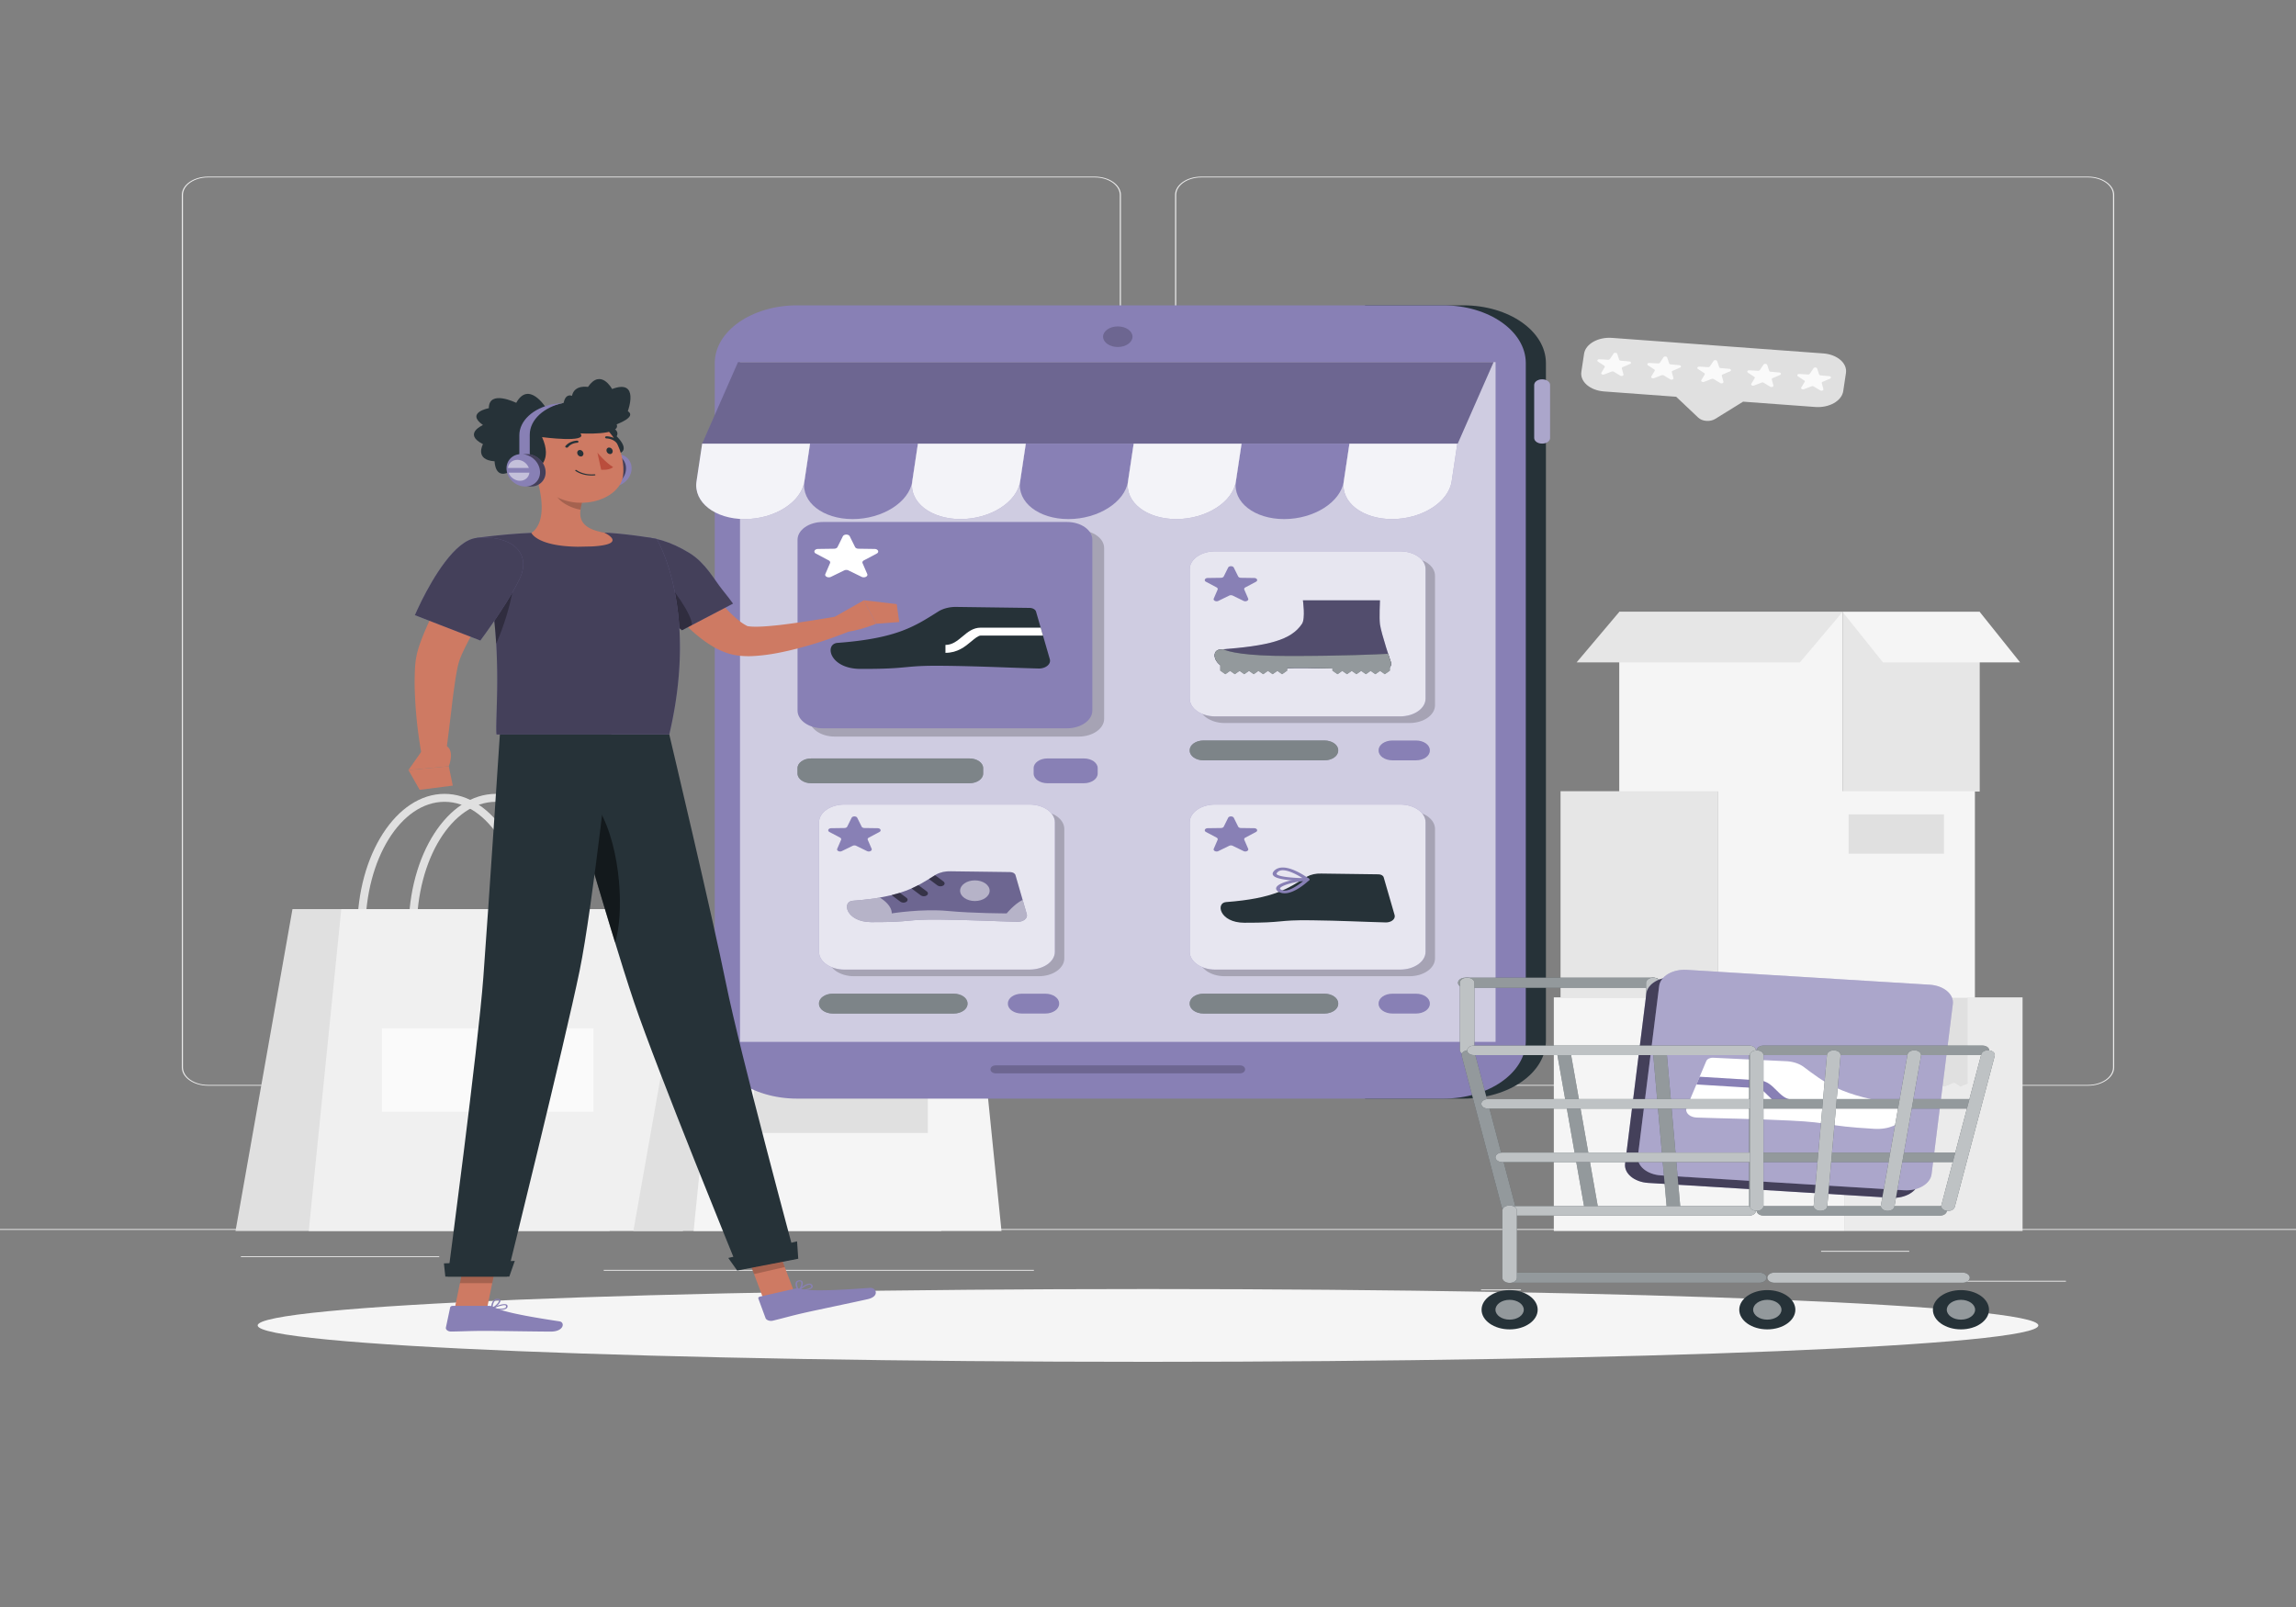 <svg xmlns="http://www.w3.org/2000/svg" width="500" height="350" fill="none"><rect width="100%" height="100%" fill="#808080" stroke="none"/><path fill="#EBEBEB" d="M449.901 278.946h-33.122v.181h33.122v-.181ZM331.22 280.846h-8.693v.181h8.693v-.181ZM415.778 272.445h-19.192v.182h19.192v-.182ZM95.652 273.622H52.459v.181h43.193v-.181ZM110.889 273.622h-6.333v.181h6.333v-.181ZM225.147 276.578h-93.676v.182h93.676v-.182ZM238.401 236.46H45.302c-3.147 0-5.708-1.793-5.708-3.996V42.462c0-2.203 2.561-3.996 5.708-3.996h193.099c3.146 0 5.707 1.793 5.707 3.996v190.002c0 2.203-2.561 3.996-5.707 3.996ZM45.302 38.642c-3.01 0-5.458 1.714-5.458 3.82v190.003c0 2.107 2.448 3.821 5.458 3.821h193.099c3.009 0 5.457-1.714 5.457-3.821V42.462c0-2.106-2.448-3.82-5.457-3.82H45.302ZM454.698 236.46H261.599c-3.146 0-5.707-1.793-5.707-3.996V42.462c0-2.203 2.561-3.996 5.707-3.996h193.099c3.148 0 5.708 1.793 5.708 3.996v190.002c0 2.203-2.561 3.996-5.708 3.996ZM261.599 38.642c-3.009 0-5.457 1.714-5.457 3.82v190.003c0 2.107 2.448 3.821 5.457 3.821h193.099c3.01 0 5.458-1.714 5.458-3.821V42.462c0-2.106-2.448-3.82-5.458-3.82H261.599ZM500 267.679H0v.181h500v-.181Z"/><path fill="#F5F5F5" d="M401.611 217.223h-63.237v50.884h63.237v-50.884Z"/><path fill="#EBEBEB" d="M440.454 217.223h-38.843v50.884h38.843v-50.884Z"/><path fill="#E0E0E0" d="M417.15 217.223v19.258l1.004-.734 1.774.892 1.554-.892 1.996.892 2.108-.892 1.332.892 1.547-.655v-18.761H417.15Z"/><path fill="#E0E0E0" d="M417.15 217.223v19.258l1.004-.734 1.774.892 1.554-.892 1.996.892 2.108-.892 1.332.892 1.547-.655v-18.761H417.15Z" opacity=".7"/><path fill="#F5F5F5" d="M401.254 133.27h-48.629v39.13h48.629v-39.13Z"/><path fill="#E6E6E6" d="M431.125 133.27h-29.871v39.13h29.871v-39.13ZM391.963 144.27h-48.629l9.291-11h48.629l-9.291 11Z"/><path fill="#F5F5F5" d="M410.055 144.27h29.87l-8.8-11h-29.871l8.801 11ZM374.178 217.301h55.899v-44.979h-55.899v44.979Z"/><path fill="#E6E6E6" d="M339.841 217.301h34.336v-44.979h-34.336v44.979Z"/><path fill="#E0E0E0" d="M423.334 177.376h-20.767v8.561h20.767v-8.561ZM397.06 76.974l-46.004-3.384c-3.045-.224-5.772 1.322-6.092 3.453l-.593 3.948c-.32 2.131 1.889 4.04 4.933 4.264l15.716 1.157 4.816 4.552c.879.831 2.587.957 3.694.272l6.063-3.753 15.716 1.157c3.045.224 5.772-1.323 6.092-3.454l.593-3.948c.319-2.131-1.89-4.04-4.934-4.264Z"/><path fill="#FAFAFA" d="m350.956 80.93-1.637.63c-.35.135-.747-.116-.592-.373l.725-1.206c.068-.113.028-.245-.1-.33l-1.363-.894c-.292-.191-.074-.533.324-.51l1.862.11c.176.01.342-.056.417-.168l.795-1.184c.17-.254.701-.214.792.058l.426 1.273c.04.12.183.21.358.226l1.854.163c.397.035.508.4.166.545l-1.599.677c-.151.064-.229.187-.196.308l.351 1.285c.075.275-.387.461-.69.278l-1.414-.855a.576.576 0 0 0-.479-.034ZM361.841 81.73l-1.637.63c-.35.136-.747-.115-.592-.373l.725-1.205c.068-.114.029-.246-.1-.33l-1.363-.894c-.292-.191-.074-.533.324-.51l1.862.11c.176.01.342-.057.417-.169l.795-1.183c.17-.254.701-.215.792.058l.426 1.273c.04.12.183.21.358.225l1.854.164c.397.035.508.4.166.545l-1.599.677c-.151.063-.229.187-.196.308l.351 1.284c.075.275-.387.462-.69.279l-1.414-.856a.576.576 0 0 0-.479-.033ZM372.727 82.531l-1.637.631c-.35.135-.747-.115-.592-.373l.725-1.205c.068-.114.029-.245-.1-.33l-1.363-.895c-.292-.19-.074-.532.324-.51l1.862.11c.176.011.342-.056.417-.168l.795-1.184c.17-.253.701-.214.792.058l.426 1.274c.04.12.183.21.358.225l1.854.163c.397.035.508.4.166.545l-1.599.677c-.151.064-.229.187-.196.308l.351 1.285c.075.275-.387.462-.69.278l-1.414-.855a.573.573 0 0 0-.479-.034ZM383.612 83.332l-1.637.63c-.35.136-.747-.114-.592-.372l.725-1.206c.068-.114.028-.245-.1-.33l-1.363-.894c-.292-.191-.074-.533.324-.51l1.862.11c.176.01.342-.056.417-.168l.795-1.184c.17-.253.701-.214.792.058l.426 1.273c.04.12.183.21.358.226l1.854.163c.397.035.508.4.166.545l-1.599.677c-.151.064-.229.187-.196.308l.351 1.285c.075.275-.387.462-.69.278l-1.414-.855a.576.576 0 0 0-.479-.034ZM394.498 84.133l-1.637.63c-.35.136-.747-.114-.592-.372l.725-1.206c.068-.114.029-.246-.1-.33l-1.363-.894c-.292-.191-.074-.533.324-.51l1.862.11c.176.01.342-.057.417-.169l.795-1.183c.17-.254.701-.214.792.058l.426 1.273c.04.12.183.21.358.226l1.854.163c.397.035.508.4.166.545l-1.599.677c-.151.064-.229.187-.196.308l.351 1.284c.075.276-.387.462-.69.279l-1.414-.855a.576.576 0 0 0-.479-.034Z"/><path fill="#E0E0E0" d="M88.994 202.421h1.772c0-15.322 7.723-27.789 17.218-27.789 9.494 0 17.218 12.467 17.218 27.789h1.772c0-16.277-8.519-29.52-18.99-29.52-10.472 0-18.99 13.243-18.99 29.52Z"/><path fill="#E0E0E0" d="M77.812 202.421h1.772c0-15.322 7.724-27.789 17.217-27.789 9.494 0 17.218 12.467 17.218 27.789h1.772c0-16.277-8.519-29.52-18.99-29.52-10.471 0-18.989 13.243-18.989 29.52Z"/><path fill="#E0E0E0" d="M63.691 198.001H125.7l7.087 70.105H51.289l12.402-70.105Z"/><path fill="#F0F0F0" d="M74.321 198.001h67.325l7.086 70.105H67.234l7.087-70.105Z"/><path fill="#FAFAFA" d="M83.18 242.142h46.064v-18.176H83.18v18.176Z"/><path fill="#E0E0E0" d="M168.948 214.071h1.458c0-12.605 6.354-22.861 14.164-22.861 7.811 0 14.164 10.256 14.164 22.861h1.458c0-13.391-7.008-24.286-15.622-24.286s-15.622 10.894-15.622 24.286Z"/><path fill="#E0E0E0" d="M159.749 214.071h1.457c0-12.605 6.354-22.861 14.164-22.861 7.811 0 14.164 10.256 14.164 22.861h1.457c0-13.391-7.008-24.286-15.622-24.286-8.612 0-15.62 10.894-15.62 24.286Z"/><path fill="#E0E0E0" d="M148.133 210.434h51.012l5.83 57.672H137.93l10.203-57.672Z"/><path fill="#F5F5F5" d="M156.878 210.434h55.384l5.83 57.672h-67.044l5.83-57.672Z"/><path fill="#E0E0E0" d="M164.166 246.747h37.895v-14.952h-37.895v14.952Z"/><path fill="#F5F5F5" d="M250 296.6c107.082 0 193.889-3.549 193.889-7.926 0-4.378-86.807-7.926-193.889-7.926-107.082 0-193.889 3.548-193.889 7.926 0 4.377 86.807 7.926 193.889 7.926Z"/><path fill="#263238" d="M318.684 66.5H297.27v172.778h21.413c9.926 0 17.972-5.632 17.972-12.58V79.08c.001-6.947-8.045-12.58-17.971-12.58Z"/><path fill="#8880B5" d="M334.111 83.83c0-.666.771-1.207 1.723-1.207.951 0 1.723.54 1.723 1.206v11.576c0 .666-.771 1.206-1.723 1.206-.951 0-1.723-.54-1.723-1.206V83.83Z"/><path fill="#fff" d="M334.111 83.83c0-.666.771-1.207 1.723-1.207.951 0 1.723.54 1.723 1.206v11.576c0 .666-.771 1.206-1.723 1.206-.951 0-1.723-.54-1.723-1.206V83.83Z" opacity=".3"/><path fill="#8880B5" d="M314.3 239.278H173.623c-9.926 0-17.972-5.632-17.972-12.58V79.08c0-6.948 8.046-12.58 17.972-12.58H314.3c9.926 0 17.972 5.633 17.972 12.58v147.618c0 6.948-8.047 12.58-17.972 12.58Z"/><path fill="#fff" d="M161.153 226.915h164.539V78.865H161.153v148.05Z" opacity=".6"/><path fill="#000" d="M240.217 73.333c0 1.24 1.435 2.244 3.205 2.244s3.205-1.005 3.205-2.244c0-1.239-1.435-2.243-3.205-2.243s-3.205 1.004-3.205 2.243Z" opacity=".2"/><path fill="#8880B5" d="M269.141 104.833c-.682 4.541 4.024 8.222 10.512 8.222s12.299-3.681 12.981-8.222l1.235-8.222h-23.493l-1.235 8.222ZM222.156 104.833c-.682 4.541 4.024 8.222 10.512 8.222 6.487 0 12.299-3.681 12.981-8.222l1.235-8.222H223.39l-1.234 8.222ZM175.171 104.833c-.682 4.541 4.024 8.222 10.512 8.222 6.487 0 12.299-3.681 12.981-8.222l1.235-8.222h-23.493l-1.235 8.222Z"/><path fill="#8880B5" d="M292.634 104.833c-.682 4.541 4.024 8.222 10.512 8.222s12.299-3.681 12.981-8.222l1.235-8.222h-23.493l-1.235 8.222ZM245.648 104.833c-.682 4.541 4.024 8.222 10.512 8.222 6.487 0 12.299-3.681 12.981-8.222l1.235-8.222h-23.493l-1.235 8.222ZM198.663 104.833c-.682 4.541 4.024 8.222 10.512 8.222 6.487 0 12.299-3.681 12.981-8.222l1.235-8.222h-23.493l-1.235 8.222ZM151.678 104.833c-.682 4.541 4.024 8.222 10.512 8.222s12.299-3.681 12.981-8.222l1.235-8.222h-23.493l-1.235 8.222Z"/><g fill="#fff" opacity=".9"><path d="M292.634 104.833c-.682 4.541 4.024 8.222 10.512 8.222s12.299-3.681 12.981-8.222l1.235-8.222h-23.493l-1.235 8.222ZM245.648 104.833c-.682 4.541 4.024 8.222 10.512 8.222 6.487 0 12.299-3.681 12.981-8.222l1.235-8.222h-23.493l-1.235 8.222ZM198.663 104.833c-.682 4.541 4.024 8.222 10.512 8.222 6.487 0 12.299-3.681 12.981-8.222l1.235-8.222h-23.493l-1.235 8.222ZM151.678 104.833c-.682 4.541 4.024 8.222 10.512 8.222s12.299-3.681 12.981-8.222l1.235-8.222h-23.493l-1.235 8.222Z"/></g><path fill="#8880B5" d="M152.913 96.61h164.539l7.806-17.747H160.719l-7.806 17.748Z"/><path fill="#000" d="M152.913 96.61h164.539l7.806-17.747H160.719l-7.806 17.748ZM269.942 233.777h-53.04c-1.608 0-1.611-1.749 0-1.749h53.04c1.608 0 1.61 1.749 0 1.749ZM234.912 160.425h-53.123c-3.059 0-5.538-1.735-5.538-3.876v-37.186c0-2.142 2.48-3.877 5.538-3.877h53.123c3.059 0 5.538 1.736 5.538 3.877v37.186c0 2.14-2.479 3.876-5.538 3.876Z" opacity=".2"/><path fill="#8880B5" d="M232.341 158.626h-53.123c-3.059 0-5.538-1.736-5.538-3.877v-37.186c0-2.141 2.48-3.877 5.538-3.877h53.123c3.059 0 5.538 1.736 5.538 3.877v37.186c0 2.141-2.479 3.877-5.538 3.877Z"/><path fill="#fff" d="m183.844 124.229-2.894 1.41c-.619.301-1.434-.113-1.216-.618l1.021-2.363c.096-.223-.016-.464-.281-.605l-2.81-1.491c-.601-.319-.29-.99.465-1.001l3.525-.051c.333-.005.626-.154.735-.373l1.158-2.332c.248-.499 1.256-.499 1.503 0l1.158 2.332c.109.219.403.369.735.373l3.525.051c.754.01 1.066.682.464 1.001l-2.81 1.491c-.265.14-.377.382-.281.605l1.021 2.363c.218.505-.597.919-1.216.618l-2.894-1.41a1.083 1.083 0 0 0-.908 0Z"/><path fill="#263238" d="m208.486 132.191 15.736.211c.682.009 1.263.347 1.4.815l2.993 10.34c.275.917-.563 1.815-1.871 2.007a3.474 3.474 0 0 1-.511.037c-6.516-.166-12.306-.492-20.422-.59-9.577-.124-7.169.71-18.431.674-6.786-.026-7.883-5.44-4.999-5.668 13.196-.987 16.985-3.726 22.152-6.958 1.121-.618 2.528-.927 3.953-.868Z"/><path fill="#fff" d="M205.891 142.185c2.654 0 4.302-1.379 5.628-2.487.715-.598 1.525-1.275 2.049-1.275h13.561l-.498-1.72h-13.063c-1.672 0-2.821.96-3.932 1.891-1.152.962-2.238 1.87-3.745 1.87v1.721Z"/><path fill="#263238" d="M211.098 170.586H176.68c-1.657 0-3-.94-3-2.1v-1.199c0-1.16 1.343-2.1 3-2.1h34.419c1.657 0 3 .94 3 2.1v1.199c-.001 1.16-1.344 2.1-3.001 2.1Z"/><path fill="#fff" d="M211.098 170.586H176.68c-1.657 0-3-.94-3-2.1v-1.199c0-1.16 1.343-2.1 3-2.1h34.419c1.657 0 3 .94 3 2.1v1.199c-.001 1.16-1.344 2.1-3.001 2.1Z" opacity=".4"/><path fill="#8880B5" d="M236.043 170.586h-7.947c-1.657 0-3-.94-3-2.1v-1.199c0-1.16 1.343-2.1 3-2.1h7.947c1.657 0 3 .94 3 2.1v1.199c0 1.16-1.343 2.1-3 2.1Z"/><path fill="#000" d="M306.964 157.467H266.68c-3.059 0-5.538-1.736-5.538-3.876v-28.199c0-2.141 2.48-3.876 5.538-3.876h40.284c3.059 0 5.538 1.735 5.538 3.876v28.199c0 2.141-2.479 3.876-5.538 3.876Z" opacity=".2"/><path fill="#8880B5" d="M304.907 156.027h-40.283c-3.059 0-5.538-1.735-5.538-3.876v-28.199c0-2.141 2.479-3.877 5.538-3.877h40.283c3.059 0 5.538 1.736 5.538 3.877v28.199c0 2.141-2.479 3.876-5.538 3.876Z"/><path fill="#fff" d="M304.907 156.027h-40.283c-3.059 0-5.538-1.735-5.538-3.876v-28.199c0-2.141 2.479-3.877 5.538-3.877h40.283c3.059 0 5.538 1.736 5.538 3.877v28.199c0 2.141-2.479 3.876-5.538 3.876Z" opacity=".8"/><path fill="#8880B5" d="m267.692 129.716-2.375 1.157c-.508.248-1.177-.093-.998-.508l.838-1.939c.079-.182-.013-.381-.23-.496l-2.306-1.224c-.493-.261-.238-.812.381-.821l2.893-.041c.273-.004.514-.126.604-.307l.95-1.913c.203-.409 1.03-.409 1.234 0l.95 1.913c.09.181.33.303.603.307l2.893.041c.619.009.875.56.381.821l-2.306 1.224c-.218.115-.31.314-.23.496l.838 1.939c.179.415-.49.756-.998.508l-2.375-1.157a.887.887 0 0 0-.747 0Z"/><path fill="#263238" d="M288.421 165.595h-26.335c-1.657 0-3-.94-3-2.1v-.119c0-1.159 1.343-2.1 3-2.1h26.335c1.657 0 3 .941 3 2.1v.119c0 1.16-1.343 2.1-3 2.1Z"/><path fill="#fff" d="M288.421 165.595h-26.335c-1.657 0-3-.94-3-2.1v-.119c0-1.159 1.343-2.1 3-2.1h26.335c1.657 0 3 .941 3 2.1v.119c0 1.16-1.343 2.1-3 2.1Z" opacity=".4"/><path fill="#8880B5" d="M308.376 165.595h-5.157c-1.657 0-3-.94-3-2.1v-.119c0-1.159 1.343-2.1 3-2.1h5.157c1.657 0 3 .941 3 2.1v.119c0 1.16-1.343 2.1-3 2.1ZM283.54 135.86c-2.347 3.542-7.209 4.806-17.832 5.6-2.322.184-1.438 4.542 4.024 4.563 9.066.029 7.128-.642 14.837-.542 6.534.079 11.194.342 16.44.475.138 0 .276-.009.411-.03 1.053-.154 1.728-.878 1.506-1.615 0 0-2.107-6.212-2.409-8.325-.187-1.303 0-5.24 0-5.24h-16.78s.572 3.953-.197 5.114Z"/><path fill="#000" d="M283.54 135.86c-2.347 3.542-7.209 4.806-17.832 5.6-2.322.184-1.438 4.542 4.024 4.563 9.066.029 7.128-.642 14.837-.542 6.534.079 11.194.342 16.44.475.138 0 .276-.009.411-.03 1.053-.154 1.728-.878 1.506-1.615 0 0-2.107-6.212-2.409-8.325-.187-1.303 0-5.24 0-5.24h-16.78s.572 3.953-.197 5.114Z" opacity=".4"/><path fill="#263238" d="M302.927 144.31s-.271-.801-.631-1.919c-2.196.119-9.827.481-21.553.481-9.673 0-13.14-.904-14.361-1.466-.227.017-.441.037-.674.054-1.541.121-1.659 2.079.028 3.391v1.211l1.107.775 1.03-.721 1.03.721 1.03-.721 1.03.721 1.03-.721 1.03.721 1.03-.721 1.03.721 1.03-.721 1.03.721 1.03-.721 1.03.721 1.107-.775v-.537c1.039-.047 2.353-.07 4.26-.045 2.026.024 3.859.068 5.598.118v.464l1.107.775 1.03-.721 1.03.721 1.03-.721 1.03.721 1.03-.721 1.03.721 1.03-.721 1.03.721 1.03-.721 1.03.721 1.107-.775v-.778c.241-.283.35-.625.245-.974Z"/><path fill="#fff" d="M302.927 144.31s-.271-.801-.631-1.919c-2.196.119-9.827.481-21.553.481-9.673 0-13.14-.904-14.361-1.466-.227.017-.441.037-.674.054-1.541.121-1.659 2.079.028 3.391v1.211l1.107.775 1.03-.721 1.03.721 1.03-.721 1.03.721 1.03-.721 1.03.721 1.03-.721 1.03.721 1.03-.721 1.03.721 1.03-.721 1.03.721 1.107-.775v-.537c1.039-.047 2.353-.07 4.26-.045 2.026.024 3.859.068 5.598.118v.464l1.107.775 1.03-.721 1.03.721 1.03-.721 1.03.721 1.03-.721 1.03.721 1.03-.721 1.03.721 1.03-.721 1.03.721 1.107-.775v-.778c.241-.283.35-.625.245-.974Z" opacity=".5"/><path fill="#000" d="M306.964 212.615H266.68c-3.059 0-5.538-1.736-5.538-3.876V180.54c0-2.142 2.48-3.877 5.538-3.877h40.284c3.059 0 5.538 1.735 5.538 3.877v28.199c0 2.141-2.479 3.876-5.538 3.876Z" opacity=".2"/><path fill="#8880B5" d="M304.907 211.175h-40.283c-3.059 0-5.538-1.735-5.538-3.876V179.1c0-2.141 2.479-3.877 5.538-3.877h40.283c3.059 0 5.538 1.736 5.538 3.877v28.199c0 2.141-2.479 3.876-5.538 3.876Z"/><path fill="#fff" d="M304.907 211.175h-40.283c-3.059 0-5.538-1.735-5.538-3.876V179.1c0-2.141 2.479-3.877 5.538-3.877h40.283c3.059 0 5.538 1.736 5.538 3.877v28.199c0 2.141-2.479 3.876-5.538 3.876Z" opacity=".8"/><path fill="#8880B5" d="m267.692 184.211-2.375 1.157c-.508.247-1.177-.093-.998-.508l.838-1.939c.079-.183-.013-.381-.23-.496l-2.306-1.224c-.493-.262-.238-.812.381-.821l2.893-.041c.273-.004.514-.126.604-.307l.95-1.914c.203-.409 1.03-.409 1.234 0l.95 1.914c.09.18.33.303.603.307l2.893.041c.619.009.875.559.381.821l-2.306 1.224c-.218.115-.31.313-.23.496l.838 1.939c.179.415-.49.755-.998.508l-2.375-1.157a.887.887 0 0 0-.747 0Z"/><path fill="#263238" d="M288.421 220.744h-26.335c-1.657 0-3-.941-3-2.1v-.119c0-1.16 1.343-2.1 3-2.1h26.335c1.657 0 3 .94 3 2.1v.119c0 1.159-1.343 2.1-3 2.1Z"/><path fill="#fff" d="M288.421 220.744h-26.335c-1.657 0-3-.941-3-2.1v-.119c0-1.16 1.343-2.1 3-2.1h26.335c1.657 0 3 .94 3 2.1v.119c0 1.159-1.343 2.1-3 2.1Z" opacity=".4"/><path fill="#8880B5" d="M308.376 220.744h-5.157c-1.657 0-3-.941-3-2.1v-.119c0-1.16 1.343-2.1 3-2.1h5.157c1.657 0 3 .94 3 2.1v.119c0 1.159-1.343 2.1-3 2.1Z"/><path fill="#263238" d="m287.72 190.257 12.493.167c.541.007 1.003.276 1.111.647l2.376 8.209c.219.727-.447 1.441-1.485 1.593-.133.02-.269.03-.405.029-5.173-.131-9.769-.39-16.213-.468-7.603-.098-5.691.563-14.632.535-5.387-.021-6.258-4.319-3.969-4.5 10.477-.784 13.484-2.958 17.586-5.523.889-.49 2.006-.736 3.138-.689Z"/><path fill="#8880B5" d="M277.505 189.63a2.211 2.211 0 0 0-.183.212c-.294.388-.164.69-.004.875.974 1.121 6.339 1.147 7.405 1.14.173-.002.324-.072.39-.184.065-.112.028-.238-.093-.323-1.398-.982-4.041-2.598-6.027-2.391-.615.064-1.114.289-1.488.671Zm6.141 1.623c-2.335-.054-5.143-.316-5.602-.845-.05-.057-.085-.136.03-.287.253-.334.598-.526 1.044-.572 1.022-.107 2.678.522 4.528 1.704Z"/><path fill="#8880B5" d="M278.148 192.997a1.033 1.033 0 0 0-.169.221c-.117.216-.207.636.502 1.031.452.252.987.35 1.59.294 2.276-.217 4.882-2.703 4.992-2.809.099-.091.107-.204.04-.303-.068-.098-.206-.163-.362-.169-1.675-.061-5.583.705-6.593 1.735Zm5.659-1.108c-.95.793-2.575 1.942-3.85 2.063-.37.035-.679-.021-.947-.168-.328-.183-.265-.298-.235-.354.325-.61 3.129-1.373 5.032-1.541Z"/><path fill="#000" d="M226.235 212.615h-40.283c-3.059 0-5.538-1.736-5.538-3.876V180.54c0-2.142 2.479-3.877 5.538-3.877h40.283c3.059 0 5.538 1.735 5.538 3.877v28.199c0 2.141-2.479 3.876-5.538 3.876Z" opacity=".2"/><path fill="#8880B5" d="M224.178 211.175h-40.283c-3.059 0-5.538-1.735-5.538-3.876V179.1c0-2.141 2.479-3.877 5.538-3.877h40.283c3.059 0 5.538 1.736 5.538 3.877v28.199c0 2.141-2.479 3.876-5.538 3.876Z"/><path fill="#fff" d="M224.178 211.175h-40.283c-3.059 0-5.538-1.735-5.538-3.876V179.1c0-2.141 2.479-3.877 5.538-3.877h40.283c3.059 0 5.538 1.736 5.538 3.877v28.199c0 2.141-2.479 3.876-5.538 3.876Z" opacity=".8"/><path fill="#8880B5" d="m185.694 184.211-2.375 1.157c-.508.247-1.177-.093-.998-.508l.838-1.939c.079-.183-.013-.381-.23-.496l-2.306-1.224c-.493-.262-.238-.812.381-.821l2.893-.041c.273-.004.514-.126.604-.307l.95-1.914c.203-.409 1.03-.409 1.234 0l.95 1.914c.09.18.33.303.604.307l2.893.041c.619.009.874.559.381.821l-2.306 1.224c-.218.115-.31.313-.23.496l.838 1.939c.179.415-.49.755-.998.508l-2.375-1.157a.889.889 0 0 0-.748 0Z"/><path fill="#263238" d="M207.692 220.744h-26.335c-1.657 0-3-.941-3-2.1v-.119c0-1.16 1.343-2.1 3-2.1h26.335c1.657 0 3 .94 3 2.1v.119c0 1.159-1.343 2.1-3 2.1Z"/><path fill="#fff" d="M207.692 220.744h-26.335c-1.657 0-3-.941-3-2.1v-.119c0-1.16 1.343-2.1 3-2.1h26.335c1.657 0 3 .94 3 2.1v.119c0 1.159-1.343 2.1-3 2.1Z" opacity=".4"/><path fill="#8880B5" d="M227.647 220.744h-5.157c-1.657 0-3-.941-3-2.1v-.119c0-1.16 1.343-2.1 3-2.1h5.157c1.657 0 3 .94 3 2.1v.119c0 1.159-1.343 2.1-3 2.1ZM207.08 189.766l12.912.173c.559.007 1.037.285 1.149.668l2.456 8.485c.226.752-.462 1.489-1.535 1.646-.138.021-.278.03-.419.03-5.347-.135-10.097-.403-16.757-.483-7.858-.102-5.882.582-15.123.553-5.568-.022-6.468-4.464-4.102-4.652 10.828-.81 13.937-3.057 18.176-5.708.919-.507 2.073-.761 3.243-.712Z"/><path fill="#000" d="m207.08 189.766 12.912.173c.559.007 1.037.285 1.149.668l2.456 8.485c.226.752-.462 1.489-1.535 1.646-.138.021-.278.03-.419.03-5.347-.135-10.097-.403-16.757-.483-7.858-.102-5.882.582-15.123.553-5.568-.022-6.468-4.464-4.102-4.652 10.828-.81 13.937-3.057 18.176-5.708.919-.507 2.073-.761 3.243-.712Z" opacity=".2"/><path fill="#fff" d="M222.061 200.739c1.073-.158 1.761-.895 1.535-1.647l-.9-3.109c-1.906.996-3.468 2.951-3.468 2.951s-7.223 0-12.85-.529-12.178.529-12.178.529c0-1.598-1.619-2.84-2.608-3.453-1.69.292-3.628.533-5.932.705-2.366.187-1.466 4.63 4.102 4.652 9.241.029 7.265-.655 15.123-.553 6.66.08 11.41.348 16.757.483.141.002.281-.009.419-.029Z" opacity=".5"/><g fill="#000" opacity=".5"><path d="m205.46 191.983-1.837-1.37c-.453.284-.897.565-1.339.838l1.867 1.392c.339.253.907.265 1.269.028.361-.237.379-.635.04-.888ZM197.363 196.424c.361-.237.379-.635.04-.888l-1.451-1.082c-.559.175-1.157.341-1.794.498l1.936 1.444c.339.254.907.265 1.269.028ZM200.523 195.009c.339.252.907.265 1.269.028.362-.238.379-.635.04-.889l-1.84-1.372c-.474.25-.973.49-1.495.721l2.026 1.512Z"/></g><path fill="#fff" d="M215.515 193.992c0 1.243-1.44 2.251-3.216 2.251-1.776 0-3.216-1.008-3.216-2.251 0-1.244 1.44-2.252 3.216-2.252 1.776 0 3.216 1.008 3.216 2.252Z" opacity=".5"/><path fill="#263238" d="M319.082 215.148h40.954c.872 0 1.579-.494 1.579-1.105 0-.61-.707-1.105-1.579-1.105h-40.954c-.872 0-1.579.495-1.579 1.105 0 .611.707 1.105 1.579 1.105Z"/><path fill="#fff" d="M319.082 215.148h40.954c.872 0 1.579-.494 1.579-1.105 0-.61-.707-1.105-1.579-1.105h-40.954c-.872 0-1.579.495-1.579 1.105 0 .611.707 1.105 1.579 1.105Z" opacity=".5"/><path fill="#263238" d="M321.082 214.044v14.65c0 .611-.707 1.106-1.579 1.106s-1.579-.495-1.579-1.106v-14.65c0-.61.707-1.105 1.579-1.105.873 0 1.579.495 1.579 1.105Z"/><path fill="#fff" d="M321.082 214.044v14.65c0 .611-.707 1.106-1.579 1.106s-1.579-.495-1.579-1.106v-14.65c0-.61.707-1.105 1.579-1.105.873 0 1.579.495 1.579 1.105Z" opacity=".7"/><path fill="#263238" d="M361.615 214.044v14.65c0 .611-.707 1.106-1.579 1.106s-1.579-.495-1.579-1.106v-14.65c0-.61.707-1.105 1.579-1.105s1.579.495 1.579 1.105Z"/><path fill="#fff" d="M361.615 214.044v14.65c0 .611-.707 1.106-1.579 1.106s-1.579-.495-1.579-1.106v-14.65c0-.61.707-1.105 1.579-1.105s1.579.495 1.579 1.105Z" opacity=".7"/><path fill="#8880B5" d="m358.932 257.635 52.921 3.241c3.047.187 5.733-1.391 6-3.524l4.63-37.045c.267-2.132-1.987-4.013-5.034-4.2l-52.921-3.241c-3.047-.186-5.733 1.391-6 3.524l-4.63 37.045c-.266 2.133 1.987 4.013 5.034 4.2Z"/><path fill="#000" d="m358.932 257.635 52.921 3.241c3.047.187 5.733-1.391 6-3.524l4.63-37.045c.267-2.132-1.987-4.013-5.034-4.2l-52.921-3.241c-3.047-.186-5.733 1.391-6 3.524l-4.63 37.045c-.266 2.133 1.987 4.013 5.034 4.2Z" opacity=".5"/><path fill="#8880B5" d="m361.718 255.998 52.921 3.241c3.047.187 5.733-1.391 6-3.523l4.63-37.045c.267-2.133-1.987-4.013-5.034-4.2l-52.921-3.241c-3.047-.187-5.733 1.391-6 3.524l-4.63 37.044c-.267 2.134 1.987 4.014 5.034 4.2Z"/><path fill="#fff" d="m361.718 255.998 52.921 3.241c3.047.187 5.733-1.391 6-3.523l4.63-37.045c.267-2.133-1.987-4.013-5.034-4.2l-52.921-3.241c-3.047-.187-5.733 1.391-6 3.524l-4.63 37.044c-.267 2.134 1.987 4.014 5.034 4.2Z" opacity=".3"/><path fill="#fff" d="m388.773 231.121-15.702-.75c-.68-.033-1.302.269-1.496.727l-4.269 10.118c-.388.896.335 1.842 1.614 2.114.164.035.333.057.504.067 6.512.233 12.32.262 20.417.659 9.556.461 7.053 1.144 18.277 1.796 6.763.388 8.53-4.939 5.686-5.342-13.023-1.788-16.456-4.747-21.201-8.282-1.039-.686-2.402-1.079-3.83-1.107Z"/><path fill="#8880B5" d="M390.115 241.234c-2.644-.162-4.115-1.636-5.297-2.821-.638-.639-1.36-1.363-1.882-1.394l-13.509-.828.71-1.683 13.013.798c1.666.102 2.691 1.129 3.682 2.123 1.027 1.029 1.997 2 3.498 2.093l-.215 1.712Z"/><path fill="#263238" d="M328.751 263.718c.805-.104 1.337-.646 1.188-1.21l-8.708-32.916c-.149-.563-.923-.936-1.728-.831-.805.104-1.337.646-1.188 1.209l8.708 32.916c.15.564.923.936 1.728.832ZM346.631 263.718c.813-.07 1.39-.588 1.29-1.157l-5.802-32.897c-.1-.569-.841-.973-1.653-.903-.813.07-1.39.588-1.29 1.157l5.802 32.897c.1.569.84.973 1.653.903ZM364.51 263.719c.817-.035 1.439-.528 1.389-1.1l-2.9-32.885c-.05-.572-.754-1.008-1.571-.972-.817.036-1.439.528-1.388 1.1l2.9 32.885c.049.572.753 1.007 1.57.972ZM382.389 263.719c.819 0 1.483-.465 1.483-1.038v-32.882c0-.573-.664-1.038-1.483-1.038-.819 0-1.483.465-1.483 1.038v32.882c.001.573.664 1.038 1.483 1.038Z"/><g fill="#fff" opacity=".5"><path d="M328.751 263.718c.805-.104 1.337-.646 1.188-1.21l-8.708-32.916c-.149-.563-.923-.936-1.728-.831-.805.104-1.337.646-1.188 1.209l8.708 32.916c.15.564.923.936 1.728.832ZM346.631 263.718c.813-.07 1.39-.588 1.29-1.157l-5.802-32.897c-.1-.569-.841-.973-1.653-.903-.813.07-1.39.588-1.29 1.157l5.802 32.897c.1.569.84.973 1.653.903ZM364.51 263.719c.817-.035 1.439-.528 1.389-1.1l-2.9-32.885c-.05-.572-.754-1.008-1.571-.972-.817.036-1.439.528-1.388 1.1l2.9 32.885c.049.572.753 1.007 1.57.972ZM382.389 263.719c.819 0 1.483-.465 1.483-1.038v-32.882c0-.573-.664-1.038-1.483-1.038-.819 0-1.483.465-1.483 1.038v32.882c.001.573.664 1.038 1.483 1.038Z"/></g><path fill="#263238" d="M320.986 229.799h59.92c.819 0 1.483-.465 1.483-1.038 0-.574-.664-1.038-1.483-1.038h-59.92c-.819 0-1.483.464-1.483 1.038.001.573.664 1.038 1.483 1.038ZM324.069 241.451h56.838c.819 0 1.483-.465 1.483-1.038s-.664-1.038-1.483-1.038h-56.838c-.819 0-1.483.465-1.483 1.038s.664 1.038 1.483 1.038ZM327.151 253.104h53.755c.819 0 1.483-.465 1.483-1.038 0-.574-.664-1.038-1.483-1.038h-53.755c-.819 0-1.483.464-1.483 1.038.001.573.665 1.038 1.483 1.038ZM330.234 264.756h50.672c.819 0 1.483-.465 1.483-1.038s-.664-1.038-1.483-1.038h-50.672c-.819 0-1.483.465-1.483 1.038s.664 1.038 1.483 1.038Z"/><g fill="#fff" opacity=".7"><path d="M320.986 229.799h59.92c.819 0 1.483-.465 1.483-1.038 0-.574-.664-1.038-1.483-1.038h-59.92c-.819 0-1.483.464-1.483 1.038.001.573.664 1.038 1.483 1.038ZM324.069 241.451h56.838c.819 0 1.483-.465 1.483-1.038s-.664-1.038-1.483-1.038h-56.838c-.819 0-1.483.465-1.483 1.038s.664 1.038 1.483 1.038ZM327.151 253.104h53.755c.819 0 1.483-.465 1.483-1.038 0-.574-.664-1.038-1.483-1.038h-53.755c-.819 0-1.483.464-1.483 1.038.001.573.665 1.038 1.483 1.038ZM330.234 264.756h50.672c.819 0 1.483-.465 1.483-1.038s-.664-1.038-1.483-1.038h-50.672c-.819 0-1.483.465-1.483 1.038s.664 1.038 1.483 1.038Z"/></g><path fill="#263238" d="M431.718 229.799h-47.687c-.819 0-1.483-.465-1.483-1.038 0-.574.664-1.038 1.483-1.038h47.687c.819 0 1.483.464 1.483 1.038 0 .573-.664 1.038-1.483 1.038ZM428.635 241.451H384.03c-.819 0-1.483-.465-1.483-1.038s.664-1.038 1.483-1.038h44.605c.819 0 1.483.465 1.483 1.038s-.664 1.038-1.483 1.038ZM425.553 253.104h-41.522c-.819 0-1.483-.465-1.483-1.038 0-.574.664-1.038 1.483-1.038h41.522c.819 0 1.483.464 1.483 1.038-.001.573-.664 1.038-1.483 1.038ZM422.47 264.756h-38.439c-.819 0-1.483-.465-1.483-1.038s.664-1.038 1.483-1.038h38.439c.819 0 1.483.465 1.483 1.038s-.664 1.038-1.483 1.038Z"/><g fill="#fff" opacity=".5"><path d="M431.718 229.799h-47.687c-.819 0-1.483-.465-1.483-1.038 0-.574.664-1.038 1.483-1.038h47.687c.819 0 1.483.464 1.483 1.038 0 .573-.664 1.038-1.483 1.038ZM428.635 241.451H384.03c-.819 0-1.483-.465-1.483-1.038s.664-1.038 1.483-1.038h44.605c.819 0 1.483.465 1.483 1.038s-.664 1.038-1.483 1.038ZM425.553 253.104h-41.522c-.819 0-1.483-.465-1.483-1.038 0-.574.664-1.038 1.483-1.038h41.522c.819 0 1.483.464 1.483 1.038-.001.573-.664 1.038-1.483 1.038ZM422.47 264.756h-38.439c-.819 0-1.483-.465-1.483-1.038s.664-1.038 1.483-1.038h38.439c.819 0 1.483.465 1.483 1.038s-.664 1.038-1.483 1.038Z"/></g><path fill="#263238" d="M329.165 279.378h53.954c.872 0 1.579-.495 1.579-1.106 0-.61-.707-1.105-1.579-1.105h-53.954c-.872 0-1.579.495-1.579 1.105 0 .611.707 1.106 1.579 1.106Z"/><path fill="#fff" d="M329.165 279.378h53.954c.872 0 1.579-.495 1.579-1.106 0-.61-.707-1.105-1.579-1.105h-53.954c-.872 0-1.579.495-1.579 1.105 0 .611.707 1.106 1.579 1.106Z" opacity=".5"/><path fill="#263238" d="M427.374 279.378h-40.929c-.872 0-1.579-.495-1.579-1.106 0-.61.707-1.105 1.579-1.105h40.929c.872 0 1.579.495 1.579 1.105 0 .611-.707 1.106-1.579 1.106Z"/><path fill="#fff" d="M427.374 279.378h-40.929c-.872 0-1.579-.495-1.579-1.106 0-.61.707-1.105 1.579-1.105h40.929c.872 0 1.579.495 1.579 1.105 0 .611-.707 1.106-1.579 1.106Z" opacity=".7"/><path fill="#263238" d="M330.33 263.653v14.65c0 .611-.707 1.105-1.579 1.105s-1.579-.494-1.579-1.105v-14.65c0-.611.707-1.105 1.579-1.105.873 0 1.579.494 1.579 1.105Z"/><path fill="#fff" d="M330.33 263.653v14.65c0 .611-.707 1.105-1.579 1.105s-1.579-.494-1.579-1.105v-14.65c0-.611.707-1.105 1.579-1.105.873 0 1.579.494 1.579 1.105Z" opacity=".7"/><path fill="#263238" d="M423.953 263.718c-.805-.104-1.337-.646-1.188-1.21l8.708-32.916c.149-.563.923-.936 1.728-.831.805.104 1.337.646 1.188 1.209l-8.708 32.916c-.149.564-.923.936-1.728.832ZM410.892 263.718c-.813-.07-1.39-.588-1.29-1.157l5.802-32.897c.1-.569.841-.973 1.653-.903.813.07 1.39.588 1.29 1.157l-5.802 32.897c-.1.569-.84.973-1.653.903ZM396.35 263.719c-.817-.035-1.439-.528-1.389-1.1l2.9-32.885c.051-.572.754-1.008 1.571-.972.817.036 1.439.528 1.388 1.1l-2.9 32.885c-.05.572-.753 1.007-1.57.972ZM382.548 263.719c-.819 0-1.483-.465-1.483-1.038v-32.882c0-.573.664-1.038 1.483-1.038.819 0 1.483.465 1.483 1.038v32.882c0 .573-.664 1.038-1.483 1.038Z"/><g fill="#fff" opacity=".7"><path d="M423.953 263.718c-.805-.104-1.337-.646-1.188-1.21l8.708-32.916c.149-.563.923-.936 1.728-.831.805.104 1.337.646 1.188 1.209l-8.708 32.916c-.149.564-.923.936-1.728.832ZM410.892 263.718c-.813-.07-1.39-.588-1.29-1.157l5.802-32.897c.1-.569.841-.973 1.653-.903.813.07 1.39.588 1.29 1.157l-5.802 32.897c-.1.569-.84.973-1.653.903ZM396.35 263.719c-.817-.035-1.439-.528-1.389-1.1l2.9-32.885c.051-.572.754-1.008 1.571-.972.817.036 1.439.528 1.388 1.1l-2.9 32.885c-.05.572-.753 1.007-1.57.972ZM382.548 263.719c-.819 0-1.483-.465-1.483-1.038v-32.882c0-.573.664-1.038 1.483-1.038.819 0 1.483.465 1.483 1.038v32.882c0 .573-.664 1.038-1.483 1.038Z"/></g><path fill="#263238" d="M420.926 285.256c0 2.362 2.735 4.277 6.109 4.277s6.109-1.915 6.109-4.277-2.735-4.276-6.109-4.276c-3.374-.001-6.109 1.914-6.109 4.276Z"/><path fill="#fff" d="M423.953 285.256c0 1.192 1.38 2.158 3.083 2.158 1.703 0 3.083-.966 3.083-2.158s-1.38-2.158-3.083-2.158c-1.703 0-3.083.966-3.083 2.158Z" opacity=".5"/><path fill="#263238" d="M378.757 285.256c0 2.362 2.735 4.277 6.109 4.277s6.109-1.915 6.109-4.277-2.735-4.276-6.109-4.276c-3.374-.001-6.109 1.914-6.109 4.276Z"/><path fill="#fff" d="M381.784 285.256c0 1.192 1.38 2.158 3.083 2.158 1.702 0 3.083-.966 3.083-2.158s-1.38-2.158-3.083-2.158c-1.703 0-3.083.966-3.083 2.158Z" opacity=".5"/><path fill="#263238" d="M322.642 285.256c0 2.362 2.735 4.277 6.109 4.277s6.109-1.915 6.109-4.277-2.735-4.276-6.109-4.276c-3.374-.001-6.109 1.914-6.109 4.276Z"/><path fill="#fff" d="M325.669 285.256c0 1.192 1.38 2.158 3.083 2.158 1.703 0 3.083-.966 3.083-2.158s-1.38-2.158-3.083-2.158c-1.703 0-3.083.966-3.083 2.158Z" opacity=".5"/><path fill="#8880B5" d="M130.268 102.43c-.244 1.953 1.181 3.535 3.183 3.535s3.823-1.582 4.067-3.535c.244-1.952-1.181-3.535-3.183-3.535-2.002.001-3.823 1.584-4.067 3.535Z"/><path fill="#263238" d="M132.679 92.81s2.424.752 1.615 2.213c0 0 3.428 3.223.041 3.873l-3.7-5.458 2.044-.628Z"/><path fill="#000" d="M129.054 102.43c-.244 1.953 1.181 3.535 3.183 3.535s3.823-1.582 4.067-3.535c.244-1.952-1.181-3.535-3.183-3.535-2.002.001-3.823 1.584-4.067 3.535Z" opacity=".5"/><path fill="#CE7A63" d="m166.222 282.834 6.691-1.521-4.159-11.044-6.692 1.519 4.16 11.046Z"/><path fill="#8880B5" d="m173.013 280.692-7.518 1.708c-.273.062-.418.242-.348.432l1.566 4.246c.162.441.931.718 1.557.567 2.603-.625 3.803-1.017 7.109-1.768 2.034-.462 10.75-2.279 13.559-2.917 2.747-.623 1.827-2.564.555-2.469-5.704.423-12.824.837-15.195.227a2.784 2.784 0 0 0-1.285-.026Z"/><path fill="#000" d="m162.061 271.792 6.695-1.521 2.141 5.694-6.695 1.521-2.141-5.694Z" opacity=".2"/><path fill="#263238" d="M145.751 159.972s9.504 40.087 12.32 54.072c3.083 15.314 15.196 60.1 15.196 60.1l-12.42 2.402s-17.741-43.4-22.769-58.287c-5.457-16.157-17.469-58.287-17.469-58.287h25.142Z"/><path fill="#000" d="M130.501 176.413c4.859 8.496 5.409 22.937 3.435 28.856-2.98-9.718-6.396-21.343-9.025-30.384.94-2.318 2.638-3.64 5.59 1.528Z" opacity=".5"/><path fill="#263238" d="m160.533 276.716 13.303-2.565-.257-3.793-14.978 3.626 1.932 2.732Z"/><path fill="#8880B5" d="M175.763 280.969c-.618.141-1.343.206-1.861.237-.064.004-.126-.019-.157-.059-.031-.04-.026-.088.013-.124.165-.153 1.64-1.49 2.561-1.451a.676.676 0 0 1 .507.227c.194.23.221.445.079.636-.181.245-.624.416-1.142.534Zm-1.505-.018c1.274-.105 2.144-.331 2.356-.62.088-.12.065-.255-.07-.415a.315.315 0 0 0-.243-.114c-.497-.021-1.428.626-2.043 1.149Z"/><path fill="#8880B5" d="M173.939 281.201a.22.22 0 0 1-.077.004c-.056-.006-.103-.032-.124-.068-.033-.056-.808-1.369-.344-1.978.125-.164.324-.265.59-.302.32-.044.576.028.719.201.391.476-.153 1.68-.691 2.11a.187.187 0 0 1-.073.033Zm.034-2.107a.485.485 0 0 0-.291.172c-.277.364.026 1.148.25 1.588.422-.476.742-1.37.485-1.682-.048-.06-.135-.124-.371-.091a.79.79 0 0 0-.073.013Z"/><path fill="#CE7A63" d="M148.212 119.484c1.857 2.798 3.896 5.703 6.017 8.435a63.9 63.9 0 0 0 3.311 3.99c1.135 1.267 2.374 2.479 3.575 3.405.578.453 1.2.827 1.487.957.071.039.107.05.079.05-.055.012.078.026.128.053.231.036.543.081.955.099 1.645.084 3.835-.109 5.964-.34 4.31-.505 8.839-1.258 13.266-2l2 3.36c-4.231 1.701-8.535 3.117-13.277 4.225-2.401.54-4.815 1.022-7.845 1.176-.755.04-1.611.024-2.536-.048-.518-.064-.969-.098-1.571-.234a11.469 11.469 0 0 1-1.535-.42c-1.786-.631-2.949-1.341-4.027-2.034-2.087-1.4-3.637-2.83-5.115-4.266-1.457-1.44-2.749-2.905-3.989-4.376-1.212-1.48-2.378-2.963-3.442-4.477-1.076-1.523-2.104-3-3.071-4.621l9.626-2.934Z"/><path fill="#8880B5" d="m159.635 131.464-11.118 5.808s-.428-.328-1.133-.897c-.513-.421-1.176-.974-1.945-1.625-4.319-3.684-10.635-10.408-10.687-13.702-.077-4.909 7.205-5.633 15.378-.61 3.525 2.166 5.366 5.762 7.16 7.991.593.734 1.092 1.378 1.477 1.877.554.724.868 1.158.868 1.158Z"/><path fill="#000" d="m159.635 131.464-11.118 5.808s-.428-.328-1.133-.897c-.513-.421-1.176-.974-1.945-1.625-4.319-3.684-10.635-10.408-10.687-13.702-.077-4.909 7.205-5.633 15.378-.61 3.525 2.166 5.366 5.762 7.16 7.991.593.734 1.092 1.378 1.477 1.877.554.724.868 1.158.868 1.158Z" opacity=".5"/><path fill="#CE7A63" d="M99.025 284.988h7.036l2.339-11.404h-7.035l-2.34 11.404Z"/><path fill="#8880B5" d="M106.501 284.418h-7.904c-.288 0-.522.14-.564.336l-.93 4.378c-.096.454.46.883 1.122.875 2.756-.033 4.085-.146 7.56-.146 2.138 0 11.21.155 14.163.155 2.888 0 3.124-2.044 1.896-2.228-5.508-.831-12.32-1.975-14.17-3.067a2.338 2.338 0 0 0-1.173-.303Z"/><path fill="#000" d="M101.362 273.587h7.038l-1.209 5.878h-7.038l1.209-5.878Z" opacity=".2"/><path fill="#263238" d="M133.153 159.72s-4.034 37.635-6.937 51.735c-3.179 15.439-15.829 66.591-15.829 66.591H97.5s6.622-49.904 7.756-65.191c1.231-16.593 3.615-53.135 3.615-53.135h24.282Z"/><path fill="#263238" d="M96.981 278.046h13.924l1.201-3.423-15.435.536.31 2.887Z"/><path fill="#8880B5" d="M108.887 285.276c-.65 0-1.357-.094-1.853-.176-.062-.01-.106-.046-.112-.09-.007-.045.026-.09.082-.116.238-.109 2.349-1.062 3.179-.826.193.055.311.167.341.325.051.261-.045.471-.283.623-.304.194-.809.26-1.354.26Zm-1.381-.342c1.236.175 2.167.148 2.524-.081.148-.094.203-.229.168-.41-.017-.084-.068-.135-.161-.161-.447-.127-1.669.288-2.531.652Z"/><path fill="#8880B5" d="M107.071 285.103a.197.197 0 0 1-.073-.013c-.048-.018-.077-.053-.076-.092 0-.06.019-1.476.789-1.955.207-.129.448-.183.715-.16.321.027.516.15.551.347.095.537-1.082 1.565-1.82 1.857a.23.23 0 0 1-.086.016Zm1.211-1.996a.679.679 0 0 0-.365.1c-.46.286-.619 1.097-.658 1.565.657-.362 1.453-1.142 1.39-1.495-.012-.067-.056-.147-.292-.168l-.075-.002Z"/><path fill="#000" d="M134.679 121.614c2.513-1.163 4.347 1.846 9.311 4.388 2.214 1.134 7.065 8.525 6.666 10.152l-2.142 1.118s-13.89-10.765-13.835-15.658Z" opacity=".3"/><path fill="#CE7A63" d="m181.829 134.309 6.299-3.573 2.683 5.119s-6.674 2.69-8.266 1.424l-.716-2.97Z"/><path fill="#CE7A63" d="m195.281 131.575.545 3.897-5.015.383-2.683-5.119 7.153.839Z"/><path fill="#8880B5" d="M145.751 159.972h-37.627c-.266-2.352.513-10.005-.066-19.749-.389-6.543-1.395-14.03-3.739-21.483a105.1 105.1 0 0 0-.522-1.588s1.907-.272 4.64-.552c2.268-.232 5.115-.471 7.905-.565 4.802-.158 11.758-.265 15.99 0 2.458.16 4.859.446 6.776.705 2.448.345 3.891.641 3.891.641s9.271 14.897 2.752 42.591Z"/><path fill="#000" d="M145.751 159.972h-37.627c-.266-2.352.513-10.005-.066-19.749-.389-6.543-1.395-14.03-3.739-21.483a105.1 105.1 0 0 0-.522-1.588s1.907-.272 4.64-.552c2.268-.232 5.115-.471 7.905-.565 4.802-.158 11.758-.265 15.99 0 2.458.16 4.859.446 6.776.705 2.448.345 3.891.641 3.891.641s9.271 14.897 2.752 42.591Z" opacity=".5"/><path fill="#000" d="M108.058 140.225c-.389-6.544-1.395-14.03-3.739-21.483 2.515-.153 6.814.019 7.525 2.863.769 3.055-.199 10.243-3.786 18.62Z" opacity=".3"/><path fill="#CE7A63" d="m110.961 123.723-5.722 9.985-2.761 4.97c-.853 1.634-1.731 3.325-2.291 4.772-.514 1.37-.801 3.164-1.074 4.896-.244 1.753-.509 3.534-.703 5.326-.428 3.58-.858 7.201-1.355 10.806l-5.199.074a95.92 95.92 0 0 1-1.379-10.98c-.108-1.839-.206-3.688-.179-5.561.039-1.888.026-3.737.575-5.926.565-2.098 1.311-3.863 2.102-5.672.79-1.786 1.641-3.539 2.525-5.276a144.496 144.496 0 0 1 5.78-10.26l9.681 2.846Z"/><path fill="#8880B5" d="M113.135 126.12c-1.585 3.295-4.185 7.24-6.102 9.997-.503.731-.968 1.382-1.347 1.907-.664.923-1.082 1.481-1.082 1.481l-14.254-5.526s.18-.419.503-1.123c.247-.532.57-1.229.968-2.033 2.372-4.736 7.222-13.186 11.976-13.671 7.108-.725 12.223 2.995 9.338 8.968Z"/><path fill="#000" d="M113.135 126.12c-1.585 3.295-4.185 7.24-6.102 9.997-.503.731-.968 1.382-1.347 1.907-.664.923-1.082 1.481-1.082 1.481l-14.254-5.526s.18-.419.503-1.123c.247-.532.57-1.229.968-2.033 2.372-4.736 7.222-13.186 11.976-13.671 7.108-.725 12.223 2.995 9.338 8.968Z" opacity=".5"/><path fill="#CE7A63" d="M125.859 119.078c-8.951-.112-10.133-3.015-10.133-3.015 3.483-2.405 2.145-8.974.958-12.582l4.28 2.484 5.827 3.388a9.553 9.553 0 0 0-.37 1.647c-.313 2.212.503 4.225 5.153 4.996 0 0 5.516 2.557-2.671 3.019l-3.044.063Z"/><path fill="#000" d="M126.791 109.353a9.585 9.585 0 0 0-.37 1.648c-2.173-.306-5.077-1.926-5.381-3.481-.114-.584-.133-1.149-.076-1.554l5.827 3.387Z" opacity=".2"/><path fill="#CE7A63" d="M114.92 98.293c1.488 4.789 2.01 7.637 6.051 9.822 6.078 3.287 14.134.367 14.724-4.586.531-4.459-1.991-11.541-9.188-12.897-7.091-1.337-13.075 2.872-11.587 7.661Z"/><path fill="#CE7A63" d="M113.343 103.291c1.223 1.029 2.907 1.636 4.342 1.807 2.158.258 2.643-1.142 1.547-2.493-.987-1.216-3.299-2.816-5.225-2.459-1.899.352-2.062 1.968-.664 3.145Z"/><path fill="#263238" d="M125.714 98.768c.087.393.455.686.824.656.368-.031.597-.374.51-.767-.087-.392-.455-.686-.824-.656-.369.031-.597.374-.51.767ZM132.083 98.238c.087.393.455.687.824.656.368-.03.597-.374.51-.767-.087-.392-.455-.686-.824-.655-.369.03-.597.373-.51.766Z"/><path fill="#BA4D3C" d="M130.101 98.602s1.781 2.159 3.432 3.135c-.854.732-2.614.576-2.614.576l-.818-3.711Z"/><path fill="#263238" d="M128.85 103.563c-2.236 0-3.485-.976-3.542-1.021-.061-.049-.054-.122.015-.165a.217.217 0 0 1 .235.011c.014.011 1.436 1.123 3.913.915.092-.008.174.038.185.102.011.064-.054.122-.146.13-.229.02-.449.028-.66.028ZM123.427 97.498a.435.435 0 0 1-.161-.03c-.161-.062-.219-.204-.13-.316.884-1.115 2.428-1.18 2.492-1.182.172-.018.34.092.349.221.009.129-.132.238-.316.245-.064.002-1.248.065-1.942.942-.061.077-.174.12-.292.12ZM134.484 96.483a.393.393 0 0 1-.276-.101c-.854-.878-2.093-.893-2.105-.893-.184 0-.333-.106-.331-.234.001-.13.15-.232.333-.232h.001c.066 0 1.605.019 2.653 1.096.104.106.064.252-.088.324a.435.435 0 0 1-.187.04Z"/><path fill="#CE7A63" d="m92.08 163.247-3.136 4.467 8.79-.824s1.757-4.304-1.488-4.753l-4.167 1.11Z"/><path fill="#CE7A63" d="m91.39 172.026 7.21-.926-.867-4.21-8.79.824 2.446 4.312Z"/><path fill="#263238" d="M118.821 88.703s-3.693-5.862-6.402-.966c0 0-5.969-2.966-5.963 1.163 0 0-5.139.933-1.276 3.675 0 0-4.447 1.9 0 4.159 0 0-1.925 3.437 2.53 3.731 0 0 .01 4.451 3.833 1.966 0 0 .917 5.145 5.083 2.282l.5-2.797s3.243-1.577.917-6.715c0 0 10.173 1.35 8.337-.812 0 0 8.99.528 7.91-1.984 0 0 4.448-1.58 2.434-2.862 0 0 2.654-7.123-3.43-4.816 0 0-2.417-4.569-5.251-.46 0 0-2.971-.557-3.485 1.95 0 0-1.356-.694-1.811 1.52l-3.926.966Z"/><path fill="#8880B5" d="M113.097 99.945v-5.138c0-3.197 3.034-5.897 7.197-6.766l2.454-.304c-4.269.891-7.381 3.66-7.381 6.939v5.27h-2.27Z"/><path fill="#8880B5" d="M118.794 102.43c.244 1.953-1.181 3.535-3.183 3.535s-3.823-1.582-4.067-3.535c-.244-1.952 1.181-3.535 3.183-3.535 2.002.001 3.823 1.584 4.067 3.535Z"/><path fill="#000" d="M118.794 102.43c.244 1.953-1.181 3.535-3.183 3.535s-3.823-1.582-4.067-3.535c-.244-1.952 1.181-3.535 3.183-3.535 2.002.001 3.823 1.584 4.067 3.535Z" opacity=".5"/><path fill="#8880B5" d="M117.579 102.43c.244 1.953-1.181 3.535-3.183 3.535s-3.823-1.582-4.067-3.535c-.244-1.952 1.181-3.535 3.183-3.535 2.003.001 3.824 1.584 4.067 3.535Z"/><g fill="#fff" opacity=".5"><path d="M110.743 102.946c.367 1.012 1.386 1.767 2.496 1.767s1.941-.756 2.055-1.767h-4.551ZM115.165 101.915c-.367-1.011-1.386-1.767-2.496-1.767s-1.941.756-2.054 1.767h4.55Z"/></g></svg>